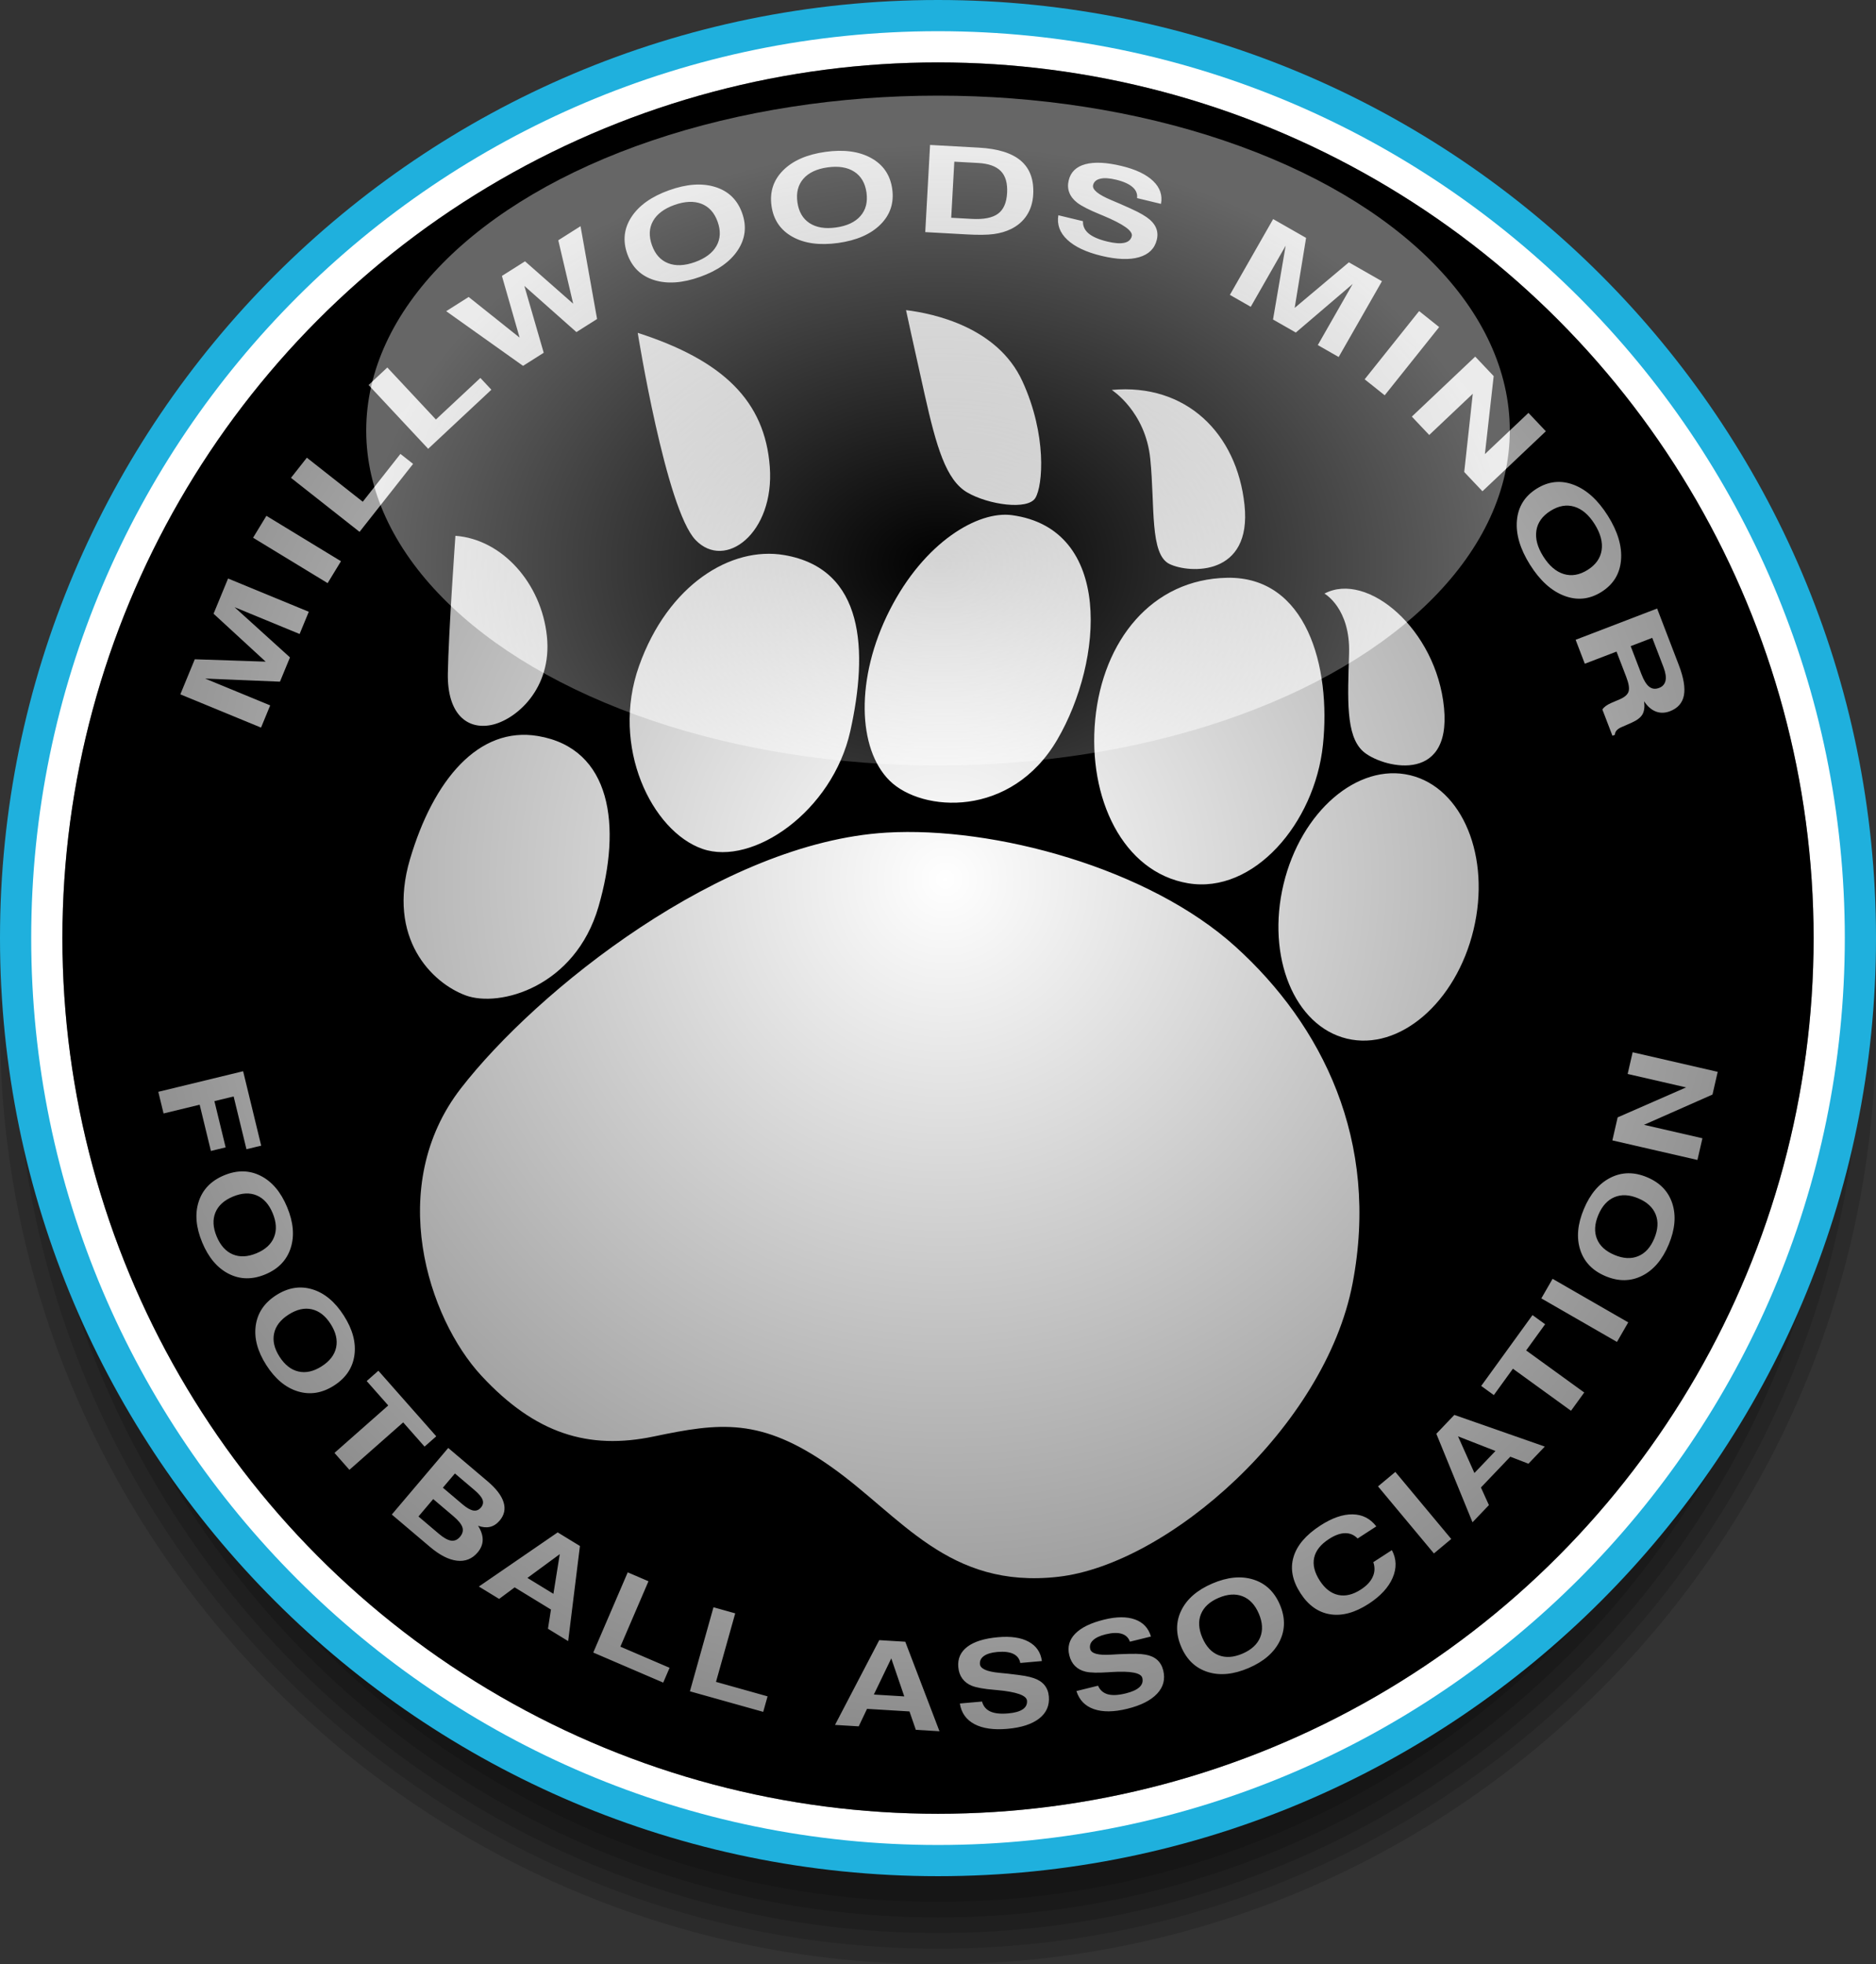 <?xml version="1.0" encoding="utf-8"?>
<!-- Generator: Adobe Illustrator 16.0.0, SVG Export Plug-In . SVG Version: 6.00 Build 0)  -->
<!DOCTYPE svg PUBLIC "-//W3C//DTD SVG 1.1//EN" "http://www.w3.org/Graphics/SVG/1.1/DTD/svg11.dtd">
<svg version="1.1" id="Layer_1" xmlns="http://www.w3.org/2000/svg" xmlns:xlink="http://www.w3.org/1999/xlink" x="0px" y="0px"
	 width="340.859px" height="356.857px" viewBox="0 0 340.859 356.857" enable-background="new 0 0 340.859 356.857"
	 xml:space="preserve">
<rect x="0" y="0" width="340.859" height="356.857" fill="#333333" stroke="none"/>
<g id="Layer_2">
	<path opacity="0.15" enable-background="new    " d="M170.43,356.858C76.455,356.858,0,280.404,0,186.43
		C0,92.455,76.455,16,170.43,16c93.974,0,170.429,76.455,170.429,170.431C340.859,280.404,264.404,356.858,170.43,356.858z"/>
	<path opacity="0.15" enable-background="new    " d="M170.43,354.023c-92.412,0-167.595-75.183-167.595-167.594
		c0-92.412,75.183-167.596,167.595-167.596c92.411,0,167.593,75.185,167.593,167.597
		C338.023,278.842,262.841,354.023,170.43,354.023z"/>
	<path opacity="0.15" enable-background="new    " d="M170.43,351.188c-90.849,0-164.761-73.91-164.761-164.76
		c0-90.849,73.912-164.761,164.761-164.761S335.189,95.58,335.189,186.429C335.188,277.278,261.277,351.188,170.43,351.188z"/>
	<path opacity="0.15" enable-background="new    " d="M170.43,348.354c-89.287,0-161.926-72.64-161.926-161.924
		c0-89.287,72.64-161.927,161.926-161.927c89.284,0,161.922,72.641,161.922,161.927C332.353,275.715,259.714,348.354,170.43,348.354
		z"/>
	<path opacity="0.15" enable-background="new    " d="M170.43,345.519c-87.724,0-159.092-71.367-159.092-159.089
		c0-87.725,71.368-159.093,159.092-159.093c87.722,0,159.088,71.368,159.088,159.093C329.519,274.151,258.15,345.519,170.43,345.519
		z"/>
	<path fill="#1FB0DD" d="M170.43,340.858C76.455,340.858,0,264.404,0,170.43C0,76.455,76.455,0,170.43,0
		c93.974,0,170.429,76.455,170.429,170.431C340.859,264.404,264.404,340.858,170.43,340.858z"/>
	<path fill="#FFFFFF" d="M170.43,335.189c-90.849,0-164.76-73.911-164.76-164.76C5.67,79.58,79.581,5.669,170.43,5.669
		S335.191,79.58,335.191,170.429C335.189,261.278,261.277,335.189,170.43,335.189z"/>
	<circle cx="170.43" cy="170.43" r="159.091"/>
</g>
<g>
	<path fill="#FFFFFF" d="M99.37,115.593c1,9.625-5.75,15.25-10.125,16.125s-8-2-7.875-9.375s1.375-25,1.375-25
		C91.245,97.968,98.37,105.968,99.37,115.593z M115.87,60.468c0,0,5.125,32,10.5,37.625s14.375-1.25,13.5-13.25
		S131.37,65.468,115.87,60.468z M164.62,56.343c0,0,1.291,6,3.396,15.375c2.104,9.375,3.854,15.5,7.729,17.75s11,3.25,12.375,1
		s2.125-11.5-2.375-21.25S169.745,56.968,164.62,56.343z M201.996,70.843c0,0,6.125,3.875,7,12.5s-0.125,17.375,3.5,19.125
		s15,2.286,13.625-10.731C224.746,78.718,215.496,69.593,201.996,70.843z M240.646,107.843c0,0,4.725,2.625,4.475,10.875
		s-0.625,14.875,2.5,17.75s16.125,6.375,14.75-7.875S248.419,103.718,240.646,107.843z"/>
	<path fill="#FFFFFF" d="M245.746,233.218c-5,26-33.5,51-53.5,53.25s-28.5-11-41.25-20s-20.25-8-32.175-5.5
		c-11.925,2.5-21.575-0.5-31.325-11s-17.5-34.5-3.75-52.25s47.354-44.666,77.301-46.449c19.584-1.167,47.667,6.449,63.417,20.699
		S250.746,207.218,245.746,233.218z M222.996,104.968c-13.775,0.24-22.625,11.5-24,25.75s5,27.75,16.875,29.75
		s23-10.875,24.5-25.125S237.371,104.718,222.996,104.968z M183.871,93.593c-6.17-0.839-15.931,4.875-22.216,17.25
		c-6.285,12.375-5.84,25.25,0,31c5.84,5.75,22.091,6.875,30.466-7.5S202.246,96.093,183.871,93.593z M142.495,100.843
		c-9.665-1.651-21.125,5.375-26.375,20.125s2.367,30.062,11.5,33.25c9.133,3.189,23.625-6.797,26.875-21.397
		C157.745,118.219,157.12,103.343,142.495,100.843z M97.745,133.718c-10.809-1.817-19,8-23.25,22.375s4,22.5,10.125,24.75
		s19.875-1.5,24.125-16.125S111.12,135.968,97.745,133.718z M256.214,140.84c-9.53-2.285-19.83,6.573-23,19.788
		c-3.17,13.216,1.988,25.785,11.521,28.072c9.531,2.286,19.83-6.575,23-19.791S265.748,143.127,256.214,140.84z"/>
	<path fill="#FFFFFF" d="M47.429,132.187l-14.663-6.043l2.626-6.371l12.876,0.434l-9.465-8.709l2.638-6.398l14.663,6.043
		l-1.665,4.039l-11.826-4.874l10.073,9.126l-1.817,4.407l-13.602-0.564l11.826,4.874L47.429,132.187z M59.528,105.939l-13.545-8.248
		l2.423-3.979l13.546,8.248L59.528,105.939z M65.329,96.626l-12.458-9.813l2.884-3.661l10.158,8.001l6.843-8.688l2.301,1.813
		L65.329,96.626z M77.795,81.536L66.968,69.948l3.405-3.183l8.828,9.447l8.08-7.55l2,2.14L77.795,81.536z M95.034,66.468
		L81.07,56.536l4.082-2.583l9.256,7.381L91.195,50.13l4.199-2.655l8.749,7.701l-2.705-11.524l4.042-2.559l3.006,16.864l-3.756,2.376
		l-9.457-8.389L98.79,64.09L95.034,66.468z M113.978,46.144c-0.861-2.414-0.605-4.663,0.768-6.75
		c1.373-2.086,3.653-3.698,6.84-4.835c3.188-1.138,5.978-1.333,8.373-0.586c2.395,0.745,4.021,2.321,4.88,4.729
		c0.859,2.406,0.597,4.656-0.784,6.75c-1.382,2.093-3.666,3.708-6.853,4.845c-3.187,1.138-5.973,1.331-8.358,0.582
		C116.459,50.13,114.836,48.55,113.978,46.144z M118.454,44.546c0.586,1.644,1.563,2.732,2.931,3.271
		c1.367,0.537,2.988,0.473,4.861-0.196c1.893-0.676,3.204-1.656,3.932-2.939c0.728-1.284,0.799-2.749,0.213-4.393
		s-1.568-2.73-2.945-3.266c-1.377-0.532-3.012-0.463-4.905,0.212c-1.874,0.669-3.17,1.643-3.89,2.92
		C117.932,41.434,117.866,42.897,118.454,44.546z M140.177,37.395c-0.354-2.538,0.354-4.688,2.121-6.454
		c1.768-1.765,4.328-2.88,7.679-3.348c3.352-0.467,6.124-0.092,8.317,1.124c2.193,1.217,3.467,3.091,3.819,5.621
		c0.352,2.531-0.36,4.682-2.138,6.451c-1.778,1.771-4.342,2.888-7.693,3.354c-3.352,0.467-6.119,0.092-8.302-1.126
		C141.797,41.8,140.529,39.926,140.177,37.395z M144.884,36.74c0.24,1.727,0.977,2.992,2.206,3.796
		c1.23,0.804,2.83,1.067,4.801,0.793c1.99-0.277,3.473-0.972,4.446-2.082c0.973-1.111,1.34-2.53,1.1-4.257
		c-0.24-1.729-0.981-2.992-2.221-3.795c-1.241-0.802-2.856-1.063-4.847-0.786c-1.971,0.273-3.438,0.964-4.401,2.069
		C145.003,33.584,144.642,35.004,144.884,36.74z M168.112,42.168l0.875-15.835l8.861,0.49c3.471,0.19,6.021,0.989,7.653,2.396
		c1.632,1.407,2.375,3.441,2.229,6.107c-0.08,1.447-0.467,2.707-1.155,3.774c-0.691,1.068-1.654,1.906-2.89,2.516
		c-0.932,0.451-1.975,0.756-3.131,0.91c-1.16,0.156-2.772,0.177-4.844,0.063L168.112,42.168z M172.832,39.561l3.73,0.206
		c2.16,0.12,3.746-0.189,4.758-0.93c1.014-0.737,1.566-1.996,1.664-3.773c0.1-1.771-0.279-3.097-1.137-3.978
		c-0.854-0.881-2.24-1.375-4.154-1.479l-4.299-0.237L172.832,39.561z M192.296,39.106l4.472,1.077
		c-0.033,0.885,0.309,1.63,1.028,2.235c0.72,0.604,1.851,1.095,3.396,1.466c1.313,0.317,2.348,0.393,3.096,0.226
		c0.746-0.167,1.195-0.57,1.352-1.213c0.228-0.936-1.508-2.172-5.197-3.711l-0.129-0.054c-0.096-0.038-0.244-0.1-0.444-0.185
		c-1.979-0.81-3.359-1.515-4.144-2.116c-0.692-0.536-1.174-1.147-1.438-1.837c-0.269-0.688-0.304-1.434-0.109-2.236
		c0.361-1.5,1.365-2.474,3.015-2.923c1.646-0.447,3.85-0.341,6.6,0.322c2.57,0.619,4.479,1.529,5.727,2.73
		c1.248,1.2,1.721,2.585,1.428,4.153l-4.352-1.049c0.1-0.767-0.172-1.434-0.814-2.001c-0.645-0.568-1.647-1.018-3.014-1.347
		c-1.188-0.286-2.141-0.345-2.861-0.174c-0.719,0.17-1.153,0.554-1.299,1.153c-0.196,0.815,0.906,1.729,3.313,2.735
		c0.649,0.274,1.158,0.489,1.521,0.645c1.535,0.673,2.621,1.17,3.256,1.493c0.634,0.323,1.177,0.643,1.628,0.957
		c0.813,0.564,1.375,1.188,1.686,1.873c0.312,0.684,0.367,1.427,0.175,2.229c-0.388,1.604-1.459,2.662-3.218,3.173
		c-1.758,0.512-4.041,0.428-6.854-0.25c-2.771-0.668-4.836-1.643-6.192-2.921C192.557,42.281,192.018,40.796,192.296,39.106z
		 M223.462,53.573l7.863-13.772l5.983,3.417l-2.072,12.717l9.847-8.276l6.01,3.432L243.23,64.86l-3.793-2.166l6.342-11.106
		l-10.336,8.827l-4.142-2.364l2.296-13.418l-6.343,11.107L223.462,53.573z M247.951,68.909l9.896-12.394l3.641,2.907l-9.896,12.394
		L247.951,68.909z M256.521,75.688l11.518-10.9l3.354,3.542l-1.594,14.169l7.914-7.489l3.16,3.341L269.355,89.25l-3.312-3.497
		l1.552-14.214l-7.914,7.488L256.521,75.688z M279.184,88.792c2.168-1.364,4.42-1.603,6.756-0.714
		c2.334,0.888,4.401,2.764,6.203,5.629c1.801,2.865,2.596,5.547,2.387,8.046s-1.396,4.43-3.559,5.789
		c-2.162,1.359-4.416,1.592-6.759,0.698c-2.344-0.896-4.416-2.774-6.217-5.64c-1.802-2.865-2.595-5.542-2.379-8.033
		C275.83,92.077,277.02,90.152,279.184,88.792z M281.712,92.815c-1.478,0.929-2.33,2.118-2.558,3.568
		c-0.229,1.452,0.188,3.02,1.246,4.703c1.07,1.702,2.312,2.77,3.724,3.201s2.856,0.185,4.334-0.744
		c1.478-0.928,2.326-2.123,2.549-3.583c0.222-1.46-0.202-3.041-1.271-4.742c-1.059-1.685-2.291-2.738-3.693-3.164
		C284.639,91.63,283.193,91.883,281.712,92.815z M286.283,116.235l14.807-5.681l3.934,10.253c0.886,2.308,1.195,4.147,0.933,5.523
		c-0.265,1.375-1.106,2.335-2.526,2.88c-0.904,0.348-1.763,0.366-2.572,0.058c-0.81-0.31-1.521-0.93-2.133-1.858
		c0.125,1.006,0.026,1.793-0.293,2.36c-0.32,0.566-0.966,1.069-1.937,1.508l-1.716,0.758c-0.014,0.005-0.034,0.013-0.061,0.022
		c-0.875,0.367-1.305,0.848-1.295,1.437l-0.453,0.173l-1.828-4.769c0.148-0.232,0.359-0.448,0.633-0.646
		c0.275-0.197,0.619-0.388,1.033-0.568l1.537-0.656c0.898-0.399,1.424-0.884,1.574-1.452c0.15-0.569,0.006-1.434-0.439-2.592
		l-1.77-4.608l-5.76,2.21L286.283,116.235z M296.285,117.389l1.961,5.111c0.426,1.11,0.896,1.866,1.412,2.268
		c0.516,0.4,1.109,0.473,1.787,0.212c0.645-0.247,1.033-0.688,1.172-1.321c0.137-0.635,0.012-1.455-0.373-2.46l-2.039-5.313
		L296.285,117.389z M28.762,198.357l15.412-3.74l3.283,13.521l-2.678,0.649l-2.328-9.588l-3.495,0.848l2.041,8.405l-2.678,0.649
		l-2.041-8.404l-6.56,1.593L28.762,198.357z M40.717,213.529c2.366-0.983,4.58-0.954,6.643,0.089
		c2.062,1.043,3.666,2.938,4.809,5.688s1.358,5.229,0.644,7.437s-2.251,3.802-4.61,4.782s-4.574,0.947-6.643-0.104
		c-2.069-1.05-3.676-2.948-4.819-5.697c-1.144-2.75-1.357-5.225-0.639-7.424C36.819,216.101,38.358,214.51,40.717,213.529z
		 M42.323,217.391c-1.61,0.67-2.674,1.642-3.191,2.91c-0.517,1.271-0.439,2.715,0.233,4.33c0.679,1.634,1.653,2.719,2.922,3.256
		s2.709,0.472,4.319-0.198s2.672-1.646,3.186-2.924s0.431-2.733-0.249-4.367c-0.672-1.615-1.64-2.688-2.902-3.222
		C45.38,216.646,43.94,216.718,42.323,217.391z M50.182,235.305c2.159-1.382,4.344-1.737,6.557-1.069
		c2.213,0.668,4.121,2.257,5.726,4.766c1.605,2.508,2.248,4.911,1.929,7.21c-0.319,2.298-1.555,4.137-3.707,5.514
		c-2.153,1.378-4.339,1.729-6.56,1.057c-2.221-0.674-4.133-2.266-5.738-4.773c-1.604-2.508-2.245-4.906-1.921-7.197
		C46.792,238.518,48.03,236.683,50.182,235.305z M52.437,238.828c-1.469,0.938-2.348,2.08-2.636,3.422
		c-0.288,1.341,0.04,2.749,0.983,4.225c0.953,1.488,2.101,2.39,3.444,2.696c1.343,0.309,2.75-0.008,4.219-0.947
		c1.469-0.938,2.345-2.084,2.629-3.434c0.283-1.351-0.052-2.77-1.005-4.258c-0.943-1.477-2.083-2.363-3.418-2.666
		S53.912,237.884,52.437,238.828z M60.772,263.958l9.769-8.62l-3.914-4.436l2.123-1.873l10.514,11.914l-2.124,1.874l-3.886-4.404
		l-9.769,8.62L60.772,263.958z M71.187,275.156l10.255-12.098l7.165,6.073c1.556,1.319,2.52,2.586,2.892,3.801
		s0.136,2.318-0.709,3.315c-0.52,0.612-1.105,0.996-1.756,1.149c-0.651,0.152-1.375,0.086-2.17-0.203
		c0.571,0.918,0.85,1.777,0.837,2.581c-0.013,0.804-0.318,1.559-0.917,2.266c-0.998,1.177-2.25,1.677-3.757,1.501
		c-1.507-0.177-3.145-1.016-4.913-2.516L71.187,275.156z M76.033,275.51l3.706,3.143c0.874,0.741,1.618,1.155,2.229,1.242
		c0.612,0.086,1.149-0.143,1.608-0.685c0.478-0.563,0.626-1.137,0.445-1.719c-0.181-0.581-0.723-1.256-1.624-2.02l-3.686-3.125
		L76.033,275.51z M80.468,270.278l3.572,3.028c0.771,0.652,1.425,1.025,1.961,1.118c0.536,0.094,0.998-0.088,1.383-0.543
		c0.376-0.442,0.475-0.911,0.297-1.405c-0.178-0.495-0.67-1.084-1.476-1.768l-3.551-3.011L80.468,270.278z M101.329,278.399
		l4.042,2.472l-2.138,17.279l-3.673-2.244l0.547-3.489l-6.595-4.03l-2.821,2.1l-3.684-2.252L101.329,278.399z M101.706,282.352
		l-5.876,4.319l4.723,2.888L101.706,282.352z M107.793,300.228l6.262-14.57l3.768,1.619l-5.105,11.881l8.941,3.842l-1.156,2.69
		L107.793,300.228z M125.353,307.272l4.282-15.271l3.949,1.106l-3.491,12.45l9.37,2.628l-0.791,2.819L125.353,307.272z
		 M159.755,297.975l4.729,0.287l6.215,16.265l-4.297-0.261l-1.154-3.339l-7.714-0.468l-1.509,3.178l-4.309-0.262L159.755,297.975z
		 M161.94,301.289l-3.165,6.57l5.526,0.335L161.94,301.289z M174.4,309.485l4.031-0.355c0.229,0.853,0.731,1.453,1.506,1.808
		c0.772,0.354,1.856,0.468,3.25,0.345c1.188-0.104,2.065-0.354,2.641-0.741c0.57-0.391,0.83-0.913,0.771-1.571
		c-0.084-0.958-1.887-1.598-5.402-1.921l-0.122-0.011c-0.091-0.006-0.232-0.02-0.425-0.038c-1.881-0.157-3.233-0.4-4.063-0.73
		c-0.73-0.296-1.311-0.729-1.73-1.302c-0.422-0.57-0.668-1.268-0.741-2.09c-0.136-1.537,0.415-2.772,1.655-3.709
		c1.236-0.936,3.101-1.512,5.58-1.73c2.316-0.206,4.172,0.068,5.558,0.826c1.385,0.756,2.184,1.925,2.396,3.506l-3.925,0.349
		c-0.142-0.76-0.562-1.31-1.26-1.649c-0.701-0.342-1.668-0.457-2.897-0.35c-1.07,0.095-1.88,0.334-2.431,0.718
		c-0.551,0.385-0.799,0.885-0.744,1.498c0.074,0.837,1.259,1.361,3.552,1.577c0.621,0.062,1.104,0.106,1.452,0.143
		c1.474,0.165,2.521,0.303,3.142,0.412c0.621,0.111,1.166,0.247,1.635,0.407c0.842,0.285,1.488,0.705,1.945,1.26
		c0.455,0.555,0.723,1.242,0.793,2.064c0.146,1.645-0.438,2.979-1.75,4.008c-1.313,1.027-3.236,1.653-5.771,1.879
		c-2.5,0.223-4.5-0.065-6.002-0.861C175.541,312.422,174.662,311.178,174.4,309.485z M195.58,307.222l3.928-0.971
		c0.355,0.808,0.945,1.325,1.764,1.557c0.82,0.229,1.908,0.178,3.267-0.157c1.155-0.284,1.987-0.664,2.494-1.137
		c0.506-0.473,0.68-1.028,0.521-1.671c-0.229-0.934-2.107-1.291-5.631-1.071l-0.123,0.008c-0.092,0.009-0.232,0.019-0.426,0.027
		c-1.883,0.132-3.258,0.098-4.125-0.104c-0.77-0.181-1.406-0.521-1.91-1.021s-0.855-1.15-1.053-1.953
		c-0.369-1.498-0.016-2.805,1.066-3.917s2.832-1.97,5.25-2.564c2.26-0.559,4.133-0.567,5.616-0.033
		c1.484,0.536,2.453,1.568,2.904,3.1l-3.824,0.942c-0.254-0.729-0.752-1.207-1.498-1.438c-0.743-0.229-1.717-0.197-2.916,0.1
		c-1.043,0.257-1.807,0.617-2.293,1.081c-0.483,0.463-0.651,0.994-0.506,1.595c0.201,0.814,1.451,1.153,3.75,1.016
		c0.623-0.034,1.108-0.063,1.459-0.082c1.479-0.063,2.535-0.087,3.166-0.071s1.188,0.064,1.677,0.151
		c0.875,0.154,1.579,0.471,2.116,0.947c0.535,0.479,0.901,1.116,1.101,1.919c0.396,1.604,0.022,3.012-1.117,4.229
		c-1.139,1.217-2.943,2.13-5.416,2.738c-2.437,0.602-4.455,0.623-6.063,0.064C197.152,309.949,196.093,308.854,195.58,307.222z
		 M214.625,299.2c-1.01-2.354-1.004-4.569,0.016-6.645c1.021-2.073,2.9-3.697,5.637-4.871c2.736-1.173,5.214-1.415,7.429-0.726
		c2.215,0.688,3.826,2.209,4.834,4.559c1.006,2.35,0.996,4.563-0.031,6.645c-1.026,2.08-2.907,3.707-5.646,4.881
		c-2.737,1.174-5.209,1.414-7.416,0.721C217.241,303.069,215.632,301.549,214.625,299.2z M218.468,297.552
		c0.688,1.604,1.671,2.656,2.945,3.159c1.276,0.503,2.719,0.41,4.328-0.279c1.625-0.697,2.698-1.684,3.223-2.958
		c0.522-1.273,0.44-2.715-0.243-4.315c-0.688-1.604-1.675-2.654-2.959-3.154c-1.285-0.499-2.74-0.399-4.365,0.296
		c-1.607,0.69-2.67,1.669-3.188,2.938C217.691,294.503,217.777,295.942,218.468,297.552z M252.895,281.622
		c0.852,1.595,0.897,3.271,0.141,5.028c-0.758,1.759-2.213,3.334-4.363,4.729c-2.475,1.604-4.799,2.239-6.969,1.902
		c-2.172-0.339-3.975-1.614-5.412-3.83c-1.469-2.266-1.893-4.453-1.271-6.565c0.619-2.112,2.24-4.021,4.869-5.726
		c2.135-1.386,4.09-2.063,5.863-2.039s3.213,0.755,4.314,2.188l-3.396,2.202c-0.631-0.659-1.391-0.981-2.271-0.971
		c-0.885,0.015-1.86,0.366-2.928,1.06c-1.516,0.98-2.414,2.115-2.697,3.403c-0.282,1.287,0.06,2.679,1.025,4.171
		c0.938,1.445,2.057,2.31,3.352,2.59s2.666-0.049,4.109-0.985c1.047-0.678,1.766-1.443,2.154-2.302
		c0.393-0.855,0.426-1.746,0.107-2.669L252.895,281.622z M260.535,282.223l-10.156-12.182l3.148-2.626l10.156,12.182
		L260.535,282.223z M260.975,260.482l3.271-3.426l16.435,5.754l-2.974,3.112l-3.293-1.273l-5.338,5.591l1.452,3.201l-2.981,3.123
		L260.975,260.482z M264.917,260.953l2.976,6.658l3.823-4.004L264.917,260.953z M285.441,256.305l-10.551-7.643l-3.47,4.791
		l-2.293-1.661l9.32-12.87l2.293,1.661l-3.445,4.758l10.552,7.643L285.441,256.305z M293.796,243.797l-13.744-7.911l2.046-3.554
		l13.745,7.91L293.796,243.797z M291.725,231.85c-2.363-0.991-3.9-2.586-4.607-4.786c-0.709-2.198-0.488-4.673,0.664-7.419
		c1.15-2.746,2.762-4.643,4.834-5.687c2.072-1.045,4.287-1.073,6.643-0.085c2.357,0.986,3.891,2.586,4.6,4.796
		s0.484,4.688-0.664,7.435c-1.149,2.746-2.762,4.639-4.83,5.674C296.294,232.814,294.08,232.837,291.725,231.85z M293.341,227.992
		c1.607,0.674,3.046,0.748,4.313,0.223c1.268-0.524,2.238-1.596,2.916-3.21c0.684-1.631,0.77-3.087,0.26-4.366
		c-0.51-1.28-1.57-2.259-3.178-2.933c-1.609-0.674-3.049-0.744-4.318-0.21c-1.271,0.532-2.248,1.615-2.932,3.247
		c-0.678,1.613-0.76,3.057-0.25,4.326C290.662,226.342,291.727,227.315,293.341,227.992z M308.414,210.739l-15.455-3.557
		l0.961-4.182l12.434-5.445l-10.619-2.441l0.908-3.943l15.455,3.556l-0.948,4.129l-12.445,5.498l10.617,2.441L308.414,210.739z"/>
</g>
<g id="Layer_3" opacity="0.5">
	
		<radialGradient id="SVGID_1_" cx="-4.236" cy="453.905" r="172.391" gradientTransform="matrix(1 0 0 1 176 -294.143)" gradientUnits="userSpaceOnUse">
		<stop  offset="0" style="stop-color:#000000;stop-opacity:0"/>
		<stop  offset="0.859" style="stop-color:#000000;stop-opacity:0.859"/>
		<stop  offset="1" style="stop-color:#000000"/>
	</radialGradient>
	<circle fill="url(#SVGID_1_)" cx="170.43" cy="170.43" r="159.091"/>
	
		<radialGradient id="SVGID_2_" cx="-5.235" cy="556.446" r="104.577" gradientTransform="matrix(1 0 0 0.731 176 -304.317)" gradientUnits="userSpaceOnUse">
		<stop  offset="0" style="stop-color:#FFFFFF;stop-opacity:0"/>
		<stop  offset="1" style="stop-color:#FFFFFF"/>
	</radialGradient>
	<ellipse opacity="0.8" fill="url(#SVGID_2_)" enable-background="new    " cx="170.43" cy="78.219" rx="103.89" ry="60.844"/>
</g>
</svg>
